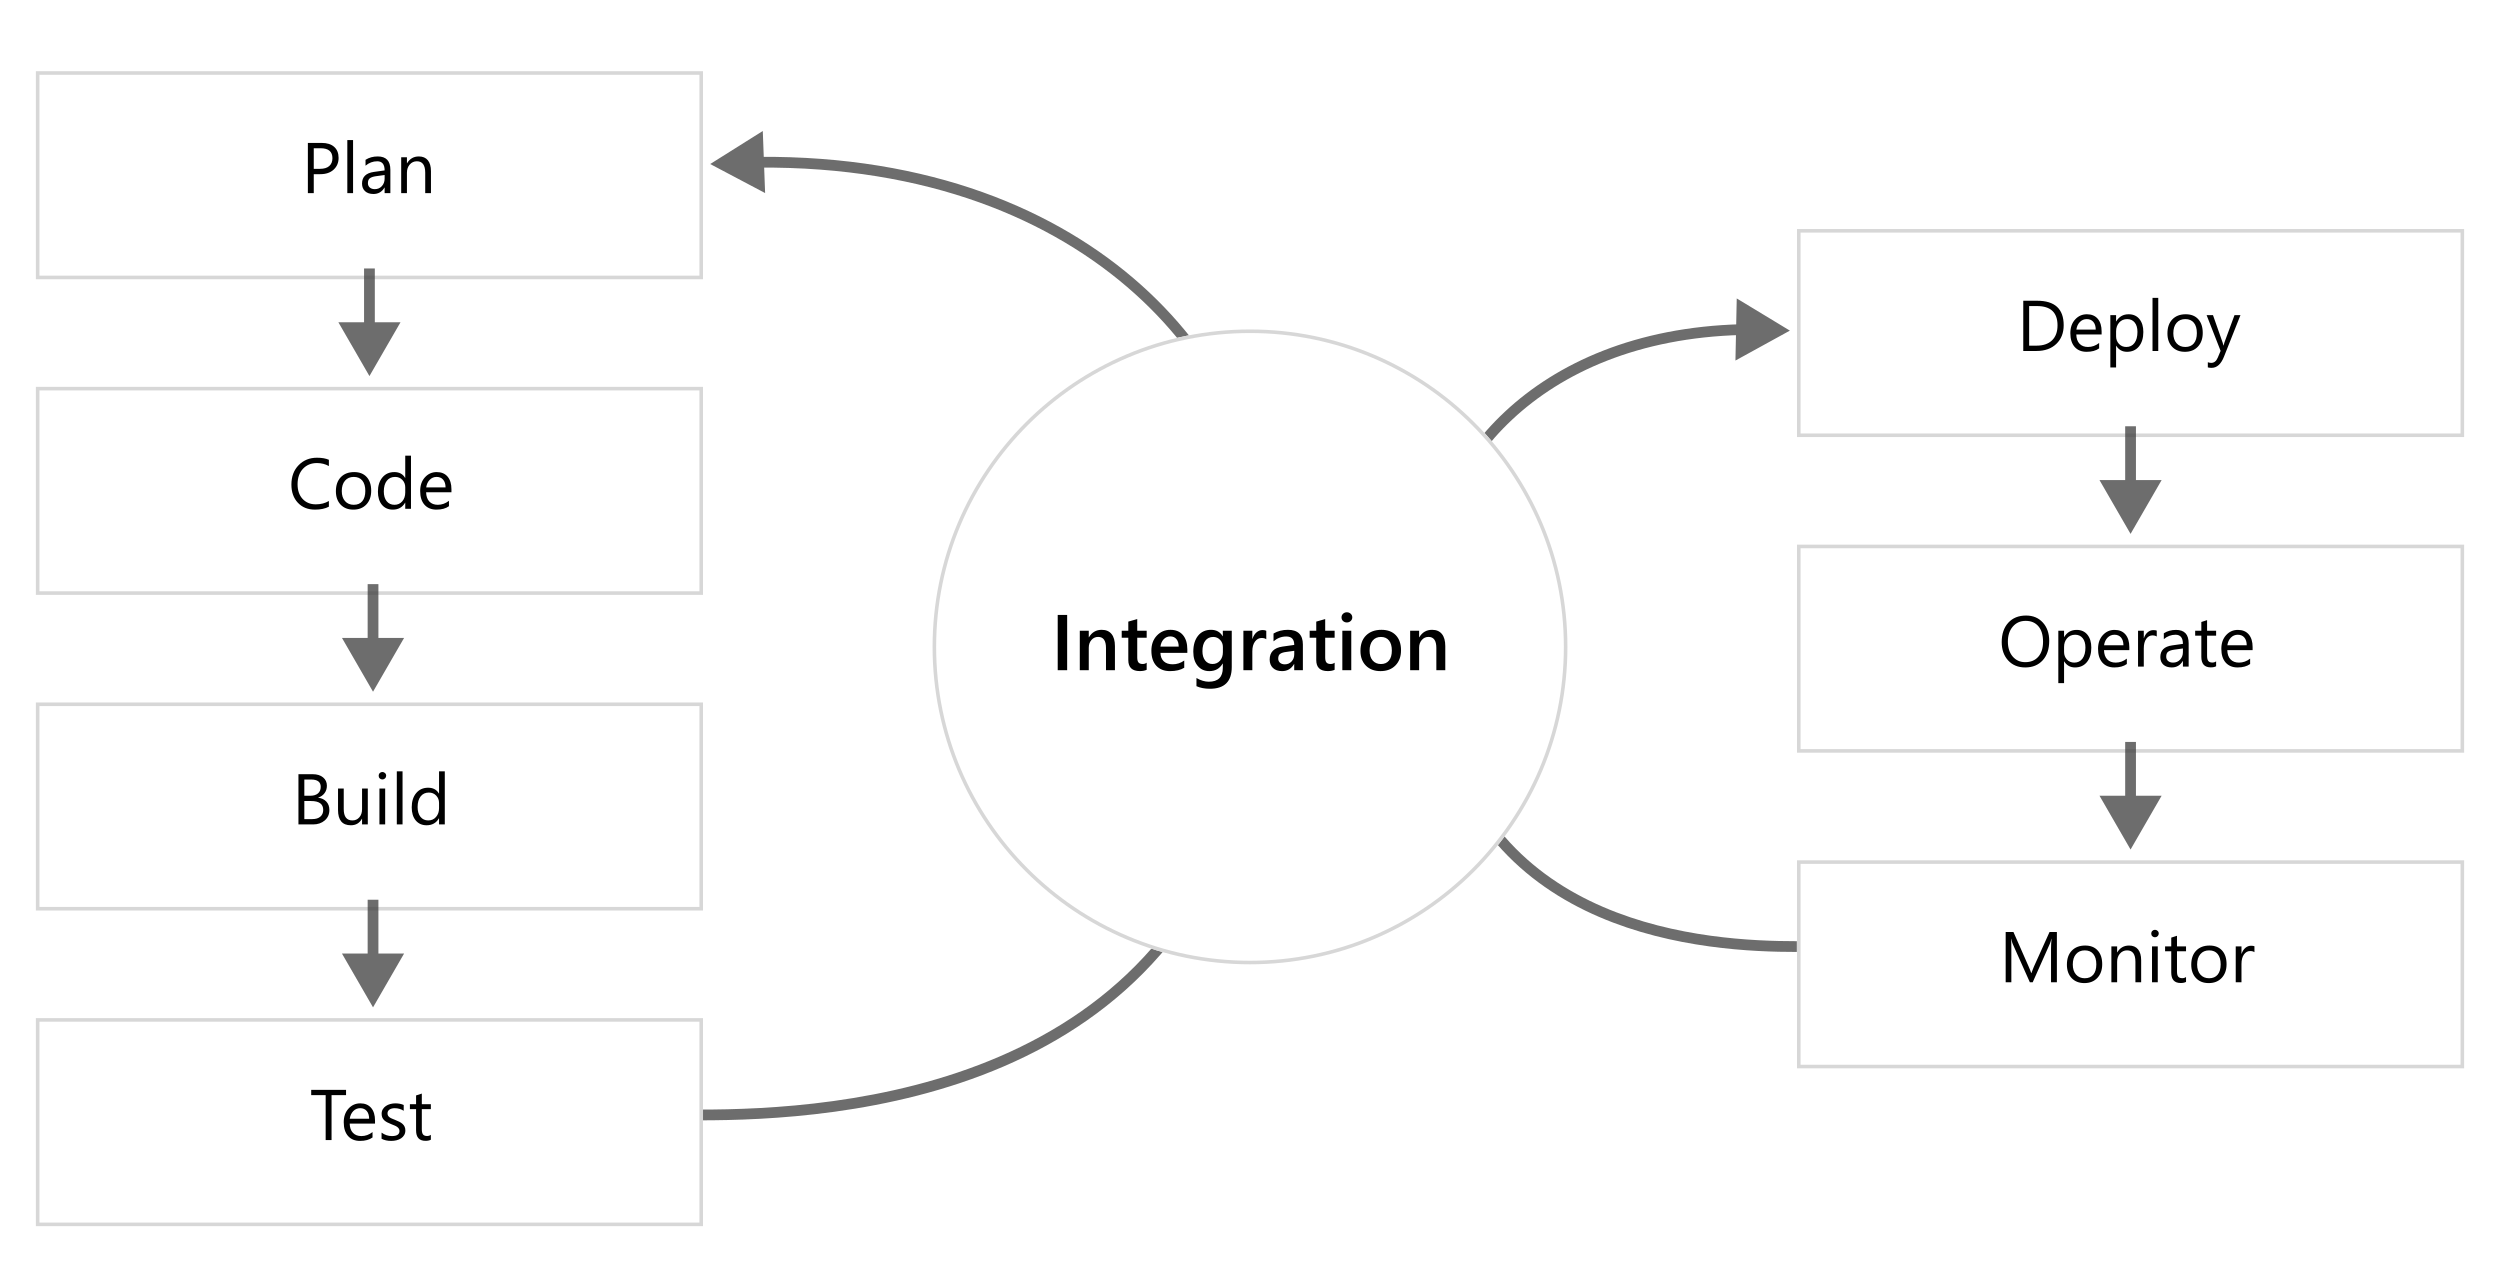 <svg width="697" height="352" viewBox="0 0 697 352" fill="none" xmlns="http://www.w3.org/2000/svg">
<path opacity="0.75" d="M198.001 45.732L213.314 53.826L212.667 36.517L198.001 45.732ZM353.5 151.851C353.5 104.05 307.007 42.985 211.489 43.727L211.513 46.727C305.654 45.995 350.5 105.992 350.5 151.851L353.5 151.851Z" fill="#3D3D3D"/>
<path opacity="0.75" d="M350.24 207.006C349.773 206.322 348.84 206.144 348.156 206.611L336.998 214.21C336.313 214.676 336.136 215.609 336.602 216.294C337.068 216.979 338.001 217.156 338.686 216.689L348.605 209.935L355.359 219.853C355.826 220.538 356.759 220.715 357.443 220.249C358.128 219.782 358.305 218.849 357.839 218.164L350.24 207.006ZM195 312.351C214.047 312.351 248.177 310.979 279.907 297.29C311.718 283.567 341.115 257.453 350.474 208.13L347.526 207.571C338.385 255.749 309.782 281.134 278.718 294.536C247.573 307.972 213.953 309.351 195 309.351L195 312.351Z" fill="#3D3D3D"/>
<path opacity="0.75" d="M499.018 92.177L483.839 100.52L484.203 83.204L499.018 92.177ZM397.767 160.914C397.767 130.435 426.602 91.936 485.479 90.394L485.558 93.393C428.042 94.9 400.767 132.313 400.767 160.914L397.767 160.914Z" fill="#3D3D3D"/>
<path opacity="0.75" d="M399.972 196.343C400.438 195.659 401.371 195.482 402.056 195.948L413.214 203.547C413.899 204.013 414.076 204.946 413.61 205.631C413.143 206.316 412.21 206.493 411.526 206.026L401.607 199.272L394.852 209.19C394.386 209.875 393.453 210.052 392.768 209.586C392.084 209.119 391.907 208.186 392.373 207.501L399.972 196.343ZM500.963 265.404C488.609 265.404 466.412 264.517 445.757 255.606C425.02 246.66 405.838 229.617 399.738 197.467L402.685 196.908C408.568 227.913 426.955 244.228 446.945 252.851C467.016 261.51 488.703 262.404 500.963 262.404L500.963 265.404Z" fill="#3D3D3D"/>
<g filter="url(#filter0_d)">
<circle cx="348.5" cy="177.351" r="88.5" fill="white"/>
<circle cx="348.5" cy="177.351" r="88" stroke="#D7D7D7"/>
</g>
<g filter="url(#filter1_d)">
<rect x="10" y="16.851" width="186" height="58" fill="white"/>
<rect x="10.5" y="17.351" width="185" height="57" stroke="#D7D7D7"/>
</g>
<g filter="url(#filter2_d)">
<rect x="501" y="60.851" width="186" height="58" fill="white"/>
<rect x="501.5" y="61.351" width="185" height="57" stroke="#D7D7D7"/>
</g>
<g filter="url(#filter3_d)">
<rect x="10" y="104.851" width="186" height="58" fill="white"/>
<rect x="10.5" y="105.351" width="185" height="57" stroke="#D7D7D7"/>
</g>
<g filter="url(#filter4_d)">
<rect x="501" y="148.851" width="186" height="58" fill="white"/>
<rect x="501.5" y="149.351" width="185" height="57" stroke="#D7D7D7"/>
</g>
<g filter="url(#filter5_d)">
<rect x="10" y="192.851" width="186" height="58" fill="white"/>
<rect x="10.5" y="193.351" width="185" height="57" stroke="#D7D7D7"/>
</g>
<g filter="url(#filter6_d)">
<rect x="501" y="236.851" width="186" height="58" fill="white"/>
<rect x="501.5" y="237.351" width="185" height="57" stroke="#D7D7D7"/>
</g>
<g filter="url(#filter7_d)">
<rect x="10" y="280.851" width="186" height="58" fill="white"/>
<rect x="10.5" y="281.351" width="185" height="57" stroke="#D7D7D7"/>
</g>
<path d="M297.522 186.851H294.891V171.446H297.522V186.851ZM310.843 186.851H308.351V180.652C308.351 178.597 307.624 177.569 306.17 177.569C305.411 177.569 304.784 177.856 304.29 178.429C303.796 178.994 303.549 179.711 303.549 180.577V186.851H301.046V175.851H303.549V177.677H303.592C304.415 176.287 305.604 175.593 307.158 175.593C308.354 175.593 309.267 175.983 309.897 176.764C310.528 177.537 310.843 178.658 310.843 180.126V186.851ZM319.694 186.732C319.207 186.976 318.566 187.098 317.771 187.098C315.637 187.098 314.57 186.074 314.57 184.025V177.806H312.733V175.851H314.57V173.305L317.062 172.596V175.851H319.694V177.806H317.062V183.306C317.062 183.957 317.181 184.423 317.417 184.702C317.653 184.981 318.047 185.121 318.599 185.121C319.021 185.121 319.386 184.999 319.694 184.756V186.732ZM331.027 182.027H323.529C323.558 183.044 323.869 183.828 324.464 184.38C325.065 184.931 325.889 185.207 326.935 185.207C328.109 185.207 329.187 184.856 330.168 184.154V186.163C329.165 186.793 327.84 187.108 326.193 187.108C324.575 187.108 323.304 186.611 322.38 185.615C321.463 184.613 321.005 183.205 321.005 181.394C321.005 179.682 321.51 178.289 322.52 177.215C323.536 176.133 324.797 175.593 326.301 175.593C327.805 175.593 328.968 176.076 329.792 177.043C330.616 178.01 331.027 179.353 331.027 181.071V182.027ZM328.621 180.266C328.614 179.37 328.403 178.676 327.987 178.182C327.572 177.68 326.999 177.43 326.269 177.43C325.552 177.43 324.944 177.691 324.442 178.214C323.948 178.737 323.644 179.421 323.529 180.266H328.621ZM343.413 185.97C343.413 190.009 341.383 192.028 337.322 192.028C335.89 192.028 334.64 191.788 333.573 191.309V189.031C334.776 189.719 335.919 190.062 337 190.062C339.614 190.062 340.921 188.777 340.921 186.206V185.003H340.878C340.054 186.407 338.815 187.108 337.161 187.108C335.822 187.108 334.741 186.621 333.917 185.647C333.101 184.666 332.692 183.352 332.692 181.705C332.692 179.836 333.133 178.35 334.014 177.247C334.895 176.144 336.105 175.593 337.645 175.593C339.098 175.593 340.176 176.187 340.878 177.376H340.921V175.851H343.413V185.97ZM340.942 181.812V180.384C340.942 179.61 340.685 178.951 340.169 178.407C339.66 177.856 339.023 177.58 338.257 177.58C337.312 177.58 336.57 177.931 336.033 178.633C335.503 179.327 335.238 180.301 335.238 181.555C335.238 182.636 335.493 183.503 336.001 184.154C336.517 184.799 337.197 185.121 338.042 185.121C338.901 185.121 339.6 184.813 340.137 184.197C340.674 183.574 340.942 182.779 340.942 181.812ZM353.038 178.225C352.737 177.988 352.304 177.87 351.738 177.87C351.001 177.87 350.385 178.203 349.891 178.869C349.396 179.535 349.149 180.441 349.149 181.587V186.851H346.657V175.851H349.149V178.117H349.192C349.436 177.344 349.808 176.742 350.31 176.312C350.818 175.876 351.384 175.657 352.007 175.657C352.458 175.657 352.802 175.725 353.038 175.861V178.225ZM363.243 186.851H360.826V185.132H360.783C360.024 186.45 358.91 187.108 357.442 187.108C356.361 187.108 355.512 186.815 354.896 186.228C354.288 185.64 353.983 184.863 353.983 183.896C353.983 181.82 355.179 180.609 357.571 180.266L360.837 179.804C360.837 178.235 360.092 177.451 358.603 177.451C357.292 177.451 356.11 177.902 355.058 178.805V176.624C356.218 175.937 357.557 175.593 359.075 175.593C361.854 175.593 363.243 176.961 363.243 179.696V186.851ZM360.837 181.447L358.527 181.77C357.811 181.863 357.271 182.038 356.905 182.296C356.547 182.547 356.368 182.991 356.368 183.628C356.368 184.093 356.533 184.477 356.862 184.777C357.199 185.071 357.646 185.218 358.205 185.218C358.964 185.218 359.591 184.953 360.085 184.423C360.586 183.886 360.837 183.213 360.837 182.403V181.447ZM372.095 186.732C371.608 186.976 370.967 187.098 370.172 187.098C368.038 187.098 366.971 186.074 366.971 184.025V177.806H365.134V175.851H366.971V173.305L369.463 172.596V175.851H372.095V177.806H369.463V183.306C369.463 183.957 369.581 184.423 369.817 184.702C370.054 184.981 370.448 185.121 370.999 185.121C371.422 185.121 371.787 184.999 372.095 184.756V186.732ZM375.5 173.541C375.092 173.541 374.741 173.409 374.447 173.144C374.161 172.879 374.018 172.542 374.018 172.134C374.018 171.726 374.161 171.385 374.447 171.113C374.741 170.841 375.092 170.705 375.5 170.705C375.923 170.705 376.281 170.841 376.574 171.113C376.868 171.385 377.015 171.726 377.015 172.134C377.015 172.521 376.868 172.854 376.574 173.133C376.281 173.405 375.923 173.541 375.5 173.541ZM376.735 186.851H374.243V175.851H376.735V186.851ZM384.878 187.108C383.181 187.108 381.824 186.596 380.807 185.572C379.797 184.541 379.292 183.177 379.292 181.479C379.292 179.632 379.818 178.189 380.871 177.15C381.931 176.112 383.356 175.593 385.146 175.593C386.865 175.593 388.204 176.098 389.164 177.107C390.124 178.117 390.604 179.517 390.604 181.308C390.604 183.062 390.084 184.469 389.046 185.529C388.015 186.582 386.625 187.108 384.878 187.108ZM384.996 177.58C384.022 177.58 383.252 177.92 382.687 178.601C382.121 179.281 381.838 180.219 381.838 181.415C381.838 182.568 382.124 183.478 382.697 184.144C383.27 184.802 384.036 185.132 384.996 185.132C385.977 185.132 386.729 184.806 387.252 184.154C387.782 183.503 388.047 182.575 388.047 181.372C388.047 180.162 387.782 179.227 387.252 178.568C386.729 177.91 385.977 177.58 384.996 177.58ZM402.946 186.851H400.454V180.652C400.454 178.597 399.727 177.569 398.273 177.569C397.514 177.569 396.888 177.856 396.394 178.429C395.899 178.994 395.652 179.711 395.652 180.577V186.851H393.149V175.851H395.652V177.677H395.695C396.519 176.287 397.708 175.593 399.262 175.593C400.458 175.593 401.371 175.983 402.001 176.764C402.631 177.537 402.946 178.658 402.946 180.126V186.851Z" fill="black"/>
<path d="M87.477 48.558V53.851H85.836V39.847H89.684C91.181 39.847 92.34 40.211 93.16 40.94C93.987 41.67 94.4 42.698 94.4 44.026C94.4 45.355 93.941 46.442 93.023 47.288C92.112 48.134 90.878 48.558 89.322 48.558H87.477ZM87.477 41.331V47.073H89.195C90.328 47.073 91.191 46.816 91.783 46.302C92.382 45.781 92.682 45.048 92.682 44.105C92.682 42.255 91.588 41.331 89.4 41.331H87.477ZM98.434 53.851H96.832V39.046H98.434V53.851ZM108.834 53.851H107.232V52.288H107.193C106.497 53.486 105.471 54.085 104.117 54.085C103.121 54.085 102.34 53.821 101.773 53.294C101.214 52.767 100.934 52.067 100.934 51.194C100.934 49.326 102.034 48.239 104.234 47.933L107.232 47.513C107.232 45.813 106.546 44.964 105.172 44.964C103.967 44.964 102.88 45.374 101.91 46.194V44.554C102.893 43.929 104.026 43.616 105.309 43.616C107.659 43.616 108.834 44.86 108.834 47.347V53.851ZM107.232 48.792L104.82 49.124C104.078 49.228 103.518 49.414 103.141 49.681C102.763 49.941 102.574 50.407 102.574 51.077C102.574 51.565 102.747 51.966 103.092 52.278C103.443 52.584 103.909 52.737 104.488 52.737C105.283 52.737 105.937 52.461 106.451 51.907C106.972 51.347 107.232 50.641 107.232 49.788V48.792ZM120.152 53.851H118.551V48.148C118.551 46.025 117.776 44.964 116.227 44.964C115.426 44.964 114.762 45.267 114.234 45.872C113.714 46.471 113.453 47.23 113.453 48.148V53.851H111.852V43.851H113.453V45.511H113.492C114.247 44.248 115.341 43.616 116.773 43.616C117.867 43.616 118.704 43.971 119.283 44.681C119.863 45.384 120.152 46.403 120.152 47.737V53.851Z" fill="black"/>
<path d="M91.693 141.265C90.658 141.812 89.369 142.085 87.826 142.085C85.834 142.085 84.239 141.444 83.041 140.161C81.843 138.879 81.244 137.196 81.244 135.112C81.244 132.873 81.918 131.063 83.266 129.683C84.613 128.302 86.322 127.612 88.393 127.612C89.721 127.612 90.821 127.804 91.693 128.188V129.937C90.691 129.377 89.584 129.097 88.373 129.097C86.765 129.097 85.46 129.634 84.457 130.708C83.461 131.782 82.963 133.218 82.963 135.015C82.963 136.72 83.428 138.081 84.359 139.097C85.297 140.106 86.524 140.61 88.041 140.61C89.447 140.61 90.665 140.298 91.693 139.673V141.265ZM98.51 142.085C97.032 142.085 95.85 141.619 94.965 140.688C94.086 139.751 93.647 138.511 93.647 136.968C93.647 135.288 94.106 133.976 95.023 133.032C95.941 132.088 97.182 131.616 98.744 131.616C100.235 131.616 101.397 132.075 102.23 132.993C103.07 133.911 103.49 135.184 103.49 136.812C103.49 138.407 103.038 139.686 102.133 140.649C101.234 141.606 100.027 142.085 98.51 142.085ZM98.627 132.964C97.598 132.964 96.784 133.315 96.186 134.019C95.587 134.715 95.287 135.679 95.287 136.909C95.287 138.094 95.59 139.028 96.195 139.712C96.801 140.396 97.611 140.737 98.627 140.737C99.662 140.737 100.456 140.402 101.01 139.731C101.57 139.061 101.85 138.107 101.85 136.87C101.85 135.62 101.57 134.657 101.01 133.979C100.456 133.302 99.662 132.964 98.627 132.964ZM114.584 141.851H112.982V140.151H112.943C112.201 141.44 111.055 142.085 109.506 142.085C108.249 142.085 107.243 141.639 106.488 140.747C105.74 139.849 105.365 138.628 105.365 137.085C105.365 135.431 105.782 134.106 106.615 133.11C107.449 132.114 108.559 131.616 109.945 131.616C111.319 131.616 112.318 132.157 112.943 133.237H112.982V127.046H114.584V141.851ZM112.982 137.329V135.854C112.982 135.047 112.715 134.364 112.182 133.804C111.648 133.244 110.971 132.964 110.15 132.964C109.174 132.964 108.406 133.322 107.846 134.038C107.286 134.754 107.006 135.744 107.006 137.007C107.006 138.159 107.273 139.071 107.807 139.741C108.347 140.405 109.07 140.737 109.975 140.737C110.867 140.737 111.589 140.415 112.143 139.771C112.702 139.126 112.982 138.312 112.982 137.329ZM125.863 137.251H118.803C118.829 138.364 119.128 139.224 119.701 139.829C120.274 140.435 121.062 140.737 122.064 140.737C123.191 140.737 124.226 140.366 125.17 139.624V141.128C124.291 141.766 123.129 142.085 121.684 142.085C120.271 142.085 119.161 141.632 118.354 140.728C117.546 139.816 117.143 138.537 117.143 136.89C117.143 135.334 117.582 134.067 118.461 133.091C119.346 132.108 120.443 131.616 121.752 131.616C123.061 131.616 124.073 132.039 124.789 132.886C125.505 133.732 125.863 134.907 125.863 136.411V137.251ZM124.223 135.894C124.216 134.969 123.992 134.25 123.549 133.735C123.113 133.221 122.504 132.964 121.723 132.964C120.967 132.964 120.326 133.234 119.799 133.774C119.271 134.315 118.946 135.021 118.822 135.894H124.223Z" fill="black"/>
<path d="M564.086 97.851V83.847H567.953C572.888 83.847 575.355 86.122 575.355 90.673C575.355 92.834 574.669 94.573 573.295 95.888C571.928 97.196 570.095 97.851 567.797 97.851H564.086ZM565.727 85.331V96.366H567.816C569.652 96.366 571.081 95.875 572.104 94.892C573.126 93.909 573.637 92.515 573.637 90.712C573.637 87.125 571.729 85.331 567.914 85.331H565.727ZM585.932 93.251H578.871C578.897 94.364 579.197 95.224 579.77 95.829C580.342 96.435 581.13 96.737 582.133 96.737C583.259 96.737 584.294 96.366 585.238 95.624V97.128C584.359 97.766 583.197 98.085 581.752 98.085C580.339 98.085 579.229 97.632 578.422 96.728C577.615 95.816 577.211 94.537 577.211 92.89C577.211 91.334 577.65 90.067 578.529 89.091C579.415 88.108 580.512 87.616 581.82 87.616C583.129 87.616 584.141 88.039 584.857 88.886C585.574 89.732 585.932 90.907 585.932 92.411V93.251ZM584.291 91.894C584.285 90.969 584.06 90.25 583.617 89.735C583.181 89.221 582.572 88.964 581.791 88.964C581.036 88.964 580.395 89.234 579.867 89.774C579.34 90.315 579.014 91.021 578.891 91.894H584.291ZM590.004 96.405H589.965V102.45H588.363V87.851H589.965V89.608H590.004C590.792 88.28 591.944 87.616 593.461 87.616C594.75 87.616 595.756 88.065 596.479 88.964C597.201 89.856 597.562 91.054 597.562 92.558C597.562 94.231 597.156 95.572 596.342 96.581C595.528 97.584 594.415 98.085 593.002 98.085C591.706 98.085 590.707 97.525 590.004 96.405ZM589.965 92.372V93.769C589.965 94.595 590.232 95.299 590.766 95.878C591.306 96.451 591.99 96.737 592.816 96.737C593.786 96.737 594.545 96.366 595.092 95.624C595.645 94.882 595.922 93.85 595.922 92.528C595.922 91.415 595.665 90.543 595.15 89.911C594.636 89.28 593.939 88.964 593.061 88.964C592.13 88.964 591.381 89.289 590.814 89.94C590.248 90.585 589.965 91.395 589.965 92.372ZM601.723 97.851H600.121V83.046H601.723V97.851ZM609.145 98.085C607.667 98.085 606.485 97.62 605.6 96.689C604.721 95.751 604.281 94.511 604.281 92.968C604.281 91.288 604.74 89.976 605.658 89.032C606.576 88.088 607.816 87.616 609.379 87.616C610.87 87.616 612.032 88.075 612.865 88.993C613.705 89.911 614.125 91.184 614.125 92.811C614.125 94.407 613.673 95.686 612.768 96.649C611.869 97.606 610.661 98.085 609.145 98.085ZM609.262 88.964C608.233 88.964 607.419 89.315 606.82 90.019C606.221 90.715 605.922 91.679 605.922 92.909C605.922 94.094 606.225 95.028 606.83 95.712C607.436 96.395 608.246 96.737 609.262 96.737C610.297 96.737 611.091 96.402 611.645 95.731C612.204 95.061 612.484 94.107 612.484 92.87C612.484 91.62 612.204 90.657 611.645 89.98C611.091 89.302 610.297 88.964 609.262 88.964ZM624.643 87.851L620.043 99.452C619.223 101.522 618.07 102.558 616.586 102.558C616.169 102.558 615.821 102.515 615.541 102.431V100.995C615.886 101.112 616.202 101.171 616.488 101.171C617.296 101.171 617.901 100.689 618.305 99.726L619.105 97.831L615.199 87.851H616.977L619.682 95.546C619.714 95.644 619.783 95.897 619.887 96.308H619.945C619.978 96.151 620.043 95.904 620.141 95.565L622.982 87.851H624.643Z" fill="black"/>
<path d="M83.207 229.851V215.847H87.191C88.402 215.847 89.363 216.143 90.072 216.735C90.782 217.328 91.137 218.099 91.137 219.05C91.137 219.844 90.922 220.534 90.492 221.12C90.062 221.706 89.47 222.123 88.715 222.37V222.409C89.659 222.52 90.414 222.878 90.981 223.483C91.547 224.082 91.83 224.864 91.83 225.827C91.83 227.025 91.4 227.995 90.541 228.737C89.682 229.479 88.598 229.851 87.289 229.851H83.207ZM84.848 217.331V221.853H86.527C87.426 221.853 88.132 221.638 88.647 221.208C89.161 220.772 89.418 220.16 89.418 219.372C89.418 218.011 88.523 217.331 86.732 217.331H84.848ZM84.848 223.327V228.366H87.074C88.038 228.366 88.783 228.138 89.311 227.683C89.844 227.227 90.111 226.602 90.111 225.808C90.111 224.154 88.985 223.327 86.732 223.327H84.848ZM102.543 229.851H100.941V228.269H100.902C100.238 229.479 99.21 230.085 97.816 230.085C95.434 230.085 94.242 228.666 94.242 225.827V219.851H95.834V225.573C95.834 227.683 96.641 228.737 98.256 228.737C99.037 228.737 99.678 228.451 100.18 227.878C100.688 227.299 100.941 226.543 100.941 225.612V219.851H102.543V229.851ZM106.605 217.312C106.319 217.312 106.075 217.214 105.873 217.019C105.671 216.823 105.57 216.576 105.57 216.276C105.57 215.977 105.671 215.729 105.873 215.534C106.075 215.332 106.319 215.231 106.605 215.231C106.898 215.231 107.146 215.332 107.348 215.534C107.556 215.729 107.66 215.977 107.66 216.276C107.66 216.563 107.556 216.807 107.348 217.009C107.146 217.211 106.898 217.312 106.605 217.312ZM107.387 229.851H105.785V219.851H107.387V229.851ZM112.23 229.851H110.629V215.046H112.23V229.851ZM124.008 229.851H122.406V228.151H122.367C121.625 229.44 120.479 230.085 118.93 230.085C117.673 230.085 116.667 229.639 115.912 228.747C115.163 227.849 114.789 226.628 114.789 225.085C114.789 223.431 115.206 222.106 116.039 221.11C116.872 220.114 117.982 219.616 119.369 219.616C120.743 219.616 121.742 220.157 122.367 221.237H122.406V215.046H124.008V229.851ZM122.406 225.329V223.854C122.406 223.047 122.139 222.364 121.605 221.804C121.072 221.244 120.395 220.964 119.574 220.964C118.598 220.964 117.829 221.322 117.27 222.038C116.71 222.754 116.43 223.744 116.43 225.007C116.43 226.159 116.697 227.071 117.23 227.741C117.771 228.405 118.493 228.737 119.398 228.737C120.29 228.737 121.013 228.415 121.566 227.771C122.126 227.126 122.406 226.312 122.406 225.329Z" fill="black"/>
<path d="M564.641 186.085C562.655 186.085 561.063 185.431 559.865 184.122C558.674 182.813 558.078 181.111 558.078 179.015C558.078 176.762 558.687 174.965 559.904 173.624C561.122 172.283 562.779 171.612 564.875 171.612C566.809 171.612 568.365 172.263 569.543 173.565C570.728 174.868 571.32 176.57 571.32 178.673C571.32 180.958 570.715 182.765 569.504 184.093C568.293 185.421 566.672 186.085 564.641 186.085ZM564.758 173.097C563.286 173.097 562.092 173.627 561.174 174.688C560.256 175.75 559.797 177.143 559.797 178.868C559.797 180.593 560.243 181.983 561.135 183.038C562.033 184.086 563.202 184.61 564.641 184.61C566.177 184.61 567.388 184.109 568.273 183.106C569.159 182.104 569.602 180.701 569.602 178.897C569.602 177.049 569.172 175.619 568.312 174.61C567.453 173.601 566.268 173.097 564.758 173.097ZM575.5 184.405H575.461V190.45H573.859V175.851H575.461V177.608H575.5C576.288 176.28 577.44 175.616 578.957 175.616C580.246 175.616 581.252 176.065 581.975 176.964C582.697 177.856 583.059 179.054 583.059 180.558C583.059 182.231 582.652 183.572 581.838 184.581C581.024 185.584 579.911 186.085 578.498 186.085C577.202 186.085 576.203 185.525 575.5 184.405ZM575.461 180.372V181.769C575.461 182.595 575.728 183.299 576.262 183.878C576.802 184.451 577.486 184.737 578.312 184.737C579.283 184.737 580.041 184.366 580.588 183.624C581.141 182.882 581.418 181.85 581.418 180.528C581.418 179.415 581.161 178.543 580.646 177.911C580.132 177.28 579.436 176.964 578.557 176.964C577.626 176.964 576.877 177.289 576.311 177.94C575.744 178.585 575.461 179.396 575.461 180.372ZM593.654 181.251H586.594C586.62 182.364 586.919 183.224 587.492 183.829C588.065 184.435 588.853 184.737 589.855 184.737C590.982 184.737 592.017 184.366 592.961 183.624V185.128C592.082 185.766 590.92 186.085 589.475 186.085C588.062 186.085 586.952 185.632 586.145 184.728C585.337 183.816 584.934 182.537 584.934 180.89C584.934 179.334 585.373 178.067 586.252 177.091C587.137 176.108 588.234 175.616 589.543 175.616C590.852 175.616 591.864 176.039 592.58 176.886C593.296 177.732 593.654 178.907 593.654 180.411V181.251ZM592.014 179.894C592.007 178.969 591.783 178.25 591.34 177.735C590.904 177.221 590.295 176.964 589.514 176.964C588.758 176.964 588.117 177.234 587.59 177.774C587.062 178.315 586.737 179.021 586.613 179.894H592.014ZM601.301 177.472C601.021 177.257 600.617 177.149 600.09 177.149C599.406 177.149 598.833 177.472 598.371 178.116C597.915 178.761 597.688 179.64 597.688 180.753V185.851H596.086V175.851H597.688V177.911H597.727C597.954 177.208 598.303 176.661 598.771 176.271C599.24 175.873 599.764 175.675 600.344 175.675C600.76 175.675 601.079 175.72 601.301 175.812V177.472ZM610.197 185.851H608.596V184.288H608.557C607.86 185.486 606.835 186.085 605.48 186.085C604.484 186.085 603.703 185.821 603.137 185.294C602.577 184.767 602.297 184.067 602.297 183.194C602.297 181.326 603.397 180.239 605.598 179.933L608.596 179.513C608.596 177.813 607.909 176.964 606.535 176.964C605.331 176.964 604.243 177.374 603.273 178.194V176.554C604.257 175.929 605.389 175.616 606.672 175.616C609.022 175.616 610.197 176.86 610.197 179.347V185.851ZM608.596 180.792L606.184 181.124C605.441 181.228 604.882 181.414 604.504 181.681C604.126 181.941 603.938 182.407 603.938 183.077C603.938 183.565 604.11 183.966 604.455 184.278C604.807 184.584 605.272 184.737 605.852 184.737C606.646 184.737 607.3 184.461 607.814 183.907C608.335 183.347 608.596 182.641 608.596 181.788V180.792ZM617.854 185.753C617.476 185.961 616.978 186.065 616.359 186.065C614.608 186.065 613.732 185.089 613.732 183.136V177.218H612.014V175.851H613.732V173.409L615.334 172.892V175.851H617.854V177.218H615.334V182.853C615.334 183.523 615.448 184.002 615.676 184.288C615.904 184.575 616.281 184.718 616.809 184.718C617.212 184.718 617.561 184.607 617.854 184.386V185.753ZM628.029 181.251H620.969C620.995 182.364 621.294 183.224 621.867 183.829C622.44 184.435 623.228 184.737 624.23 184.737C625.357 184.737 626.392 184.366 627.336 183.624V185.128C626.457 185.766 625.295 186.085 623.85 186.085C622.437 186.085 621.327 185.632 620.52 184.728C619.712 183.816 619.309 182.537 619.309 180.89C619.309 179.334 619.748 178.067 620.627 177.091C621.512 176.108 622.609 175.616 623.918 175.616C625.227 175.616 626.239 176.039 626.955 176.886C627.671 177.732 628.029 178.907 628.029 180.411V181.251ZM626.389 179.894C626.382 178.969 626.158 178.25 625.715 177.735C625.279 177.221 624.67 176.964 623.889 176.964C623.133 176.964 622.492 177.234 621.965 177.774C621.438 178.315 621.112 179.021 620.988 179.894H626.389Z" fill="black"/>
<path d="M96.478 305.331H92.436V317.851H90.795V305.331H86.762V303.847H96.478V305.331ZM104.555 313.251H97.494C97.52 314.364 97.82 315.224 98.393 315.829C98.966 316.435 99.753 316.737 100.756 316.737C101.882 316.737 102.917 316.366 103.861 315.624V317.128C102.982 317.766 101.82 318.085 100.375 318.085C98.962 318.085 97.852 317.632 97.045 316.728C96.238 315.816 95.834 314.537 95.834 312.89C95.834 311.334 96.273 310.067 97.152 309.091C98.038 308.108 99.135 307.616 100.443 307.616C101.752 307.616 102.764 308.039 103.48 308.886C104.197 309.732 104.555 310.907 104.555 312.411V313.251ZM102.914 311.894C102.908 310.969 102.683 310.25 102.24 309.735C101.804 309.221 101.195 308.964 100.414 308.964C99.659 308.964 99.018 309.234 98.49 309.774C97.963 310.315 97.637 311.021 97.514 311.894H102.914ZM106.381 317.489V315.771C107.253 316.415 108.214 316.737 109.262 316.737C110.668 316.737 111.371 316.269 111.371 315.331C111.371 315.064 111.309 314.84 111.186 314.657C111.068 314.468 110.906 314.302 110.697 314.159C110.495 314.016 110.255 313.889 109.975 313.778C109.701 313.661 109.405 313.541 109.086 313.417C108.643 313.241 108.253 313.065 107.914 312.89C107.582 312.707 107.302 312.506 107.074 312.284C106.853 312.056 106.684 311.799 106.566 311.513C106.456 311.226 106.4 310.891 106.4 310.507C106.4 310.038 106.508 309.625 106.723 309.267C106.938 308.902 107.224 308.599 107.582 308.358C107.94 308.111 108.347 307.925 108.803 307.802C109.265 307.678 109.74 307.616 110.229 307.616C111.094 307.616 111.869 307.766 112.553 308.065V309.687C111.817 309.205 110.971 308.964 110.014 308.964C109.714 308.964 109.444 309 109.203 309.071C108.962 309.136 108.754 309.231 108.578 309.354C108.409 309.478 108.275 309.628 108.178 309.804C108.087 309.973 108.041 310.162 108.041 310.37C108.041 310.631 108.087 310.849 108.178 311.024C108.275 311.2 108.415 311.356 108.598 311.493C108.78 311.63 109.001 311.754 109.262 311.864C109.522 311.975 109.818 312.095 110.15 312.226C110.593 312.395 110.99 312.571 111.342 312.753C111.693 312.929 111.993 313.131 112.24 313.358C112.488 313.58 112.676 313.837 112.807 314.13C112.943 314.423 113.012 314.771 113.012 315.175C113.012 315.67 112.901 316.099 112.68 316.464C112.465 316.828 112.175 317.131 111.811 317.372C111.446 317.613 111.026 317.792 110.551 317.909C110.076 318.026 109.577 318.085 109.057 318.085C108.028 318.085 107.136 317.886 106.381 317.489ZM120.121 317.753C119.743 317.961 119.245 318.065 118.627 318.065C116.876 318.065 116 317.089 116 315.136V309.218H114.281V307.851H116V305.409L117.602 304.892V307.851H120.121V309.218H117.602V314.853C117.602 315.523 117.715 316.002 117.943 316.288C118.171 316.575 118.549 316.718 119.076 316.718C119.48 316.718 119.828 316.607 120.121 316.386V317.753Z" fill="black"/>
<path d="M573.459 273.851H571.828V264.456C571.828 263.714 571.874 262.806 571.965 261.731H571.926C571.77 262.363 571.63 262.815 571.506 263.089L566.721 273.851H565.92L561.145 263.167C561.008 262.854 560.868 262.376 560.725 261.731H560.686C560.738 262.291 560.764 263.206 560.764 264.476V273.851H559.182V259.847H561.35L565.646 269.612C565.979 270.361 566.193 270.921 566.291 271.292H566.35C566.63 270.524 566.854 269.951 567.023 269.573L571.408 259.847H573.459V273.851ZM581.115 274.085C579.637 274.085 578.456 273.619 577.57 272.688C576.691 271.751 576.252 270.511 576.252 268.968C576.252 267.288 576.711 265.976 577.629 265.032C578.547 264.088 579.787 263.616 581.35 263.616C582.84 263.616 584.003 264.075 584.836 264.993C585.676 265.911 586.096 267.184 586.096 268.812C586.096 270.407 585.643 271.686 584.738 272.649C583.84 273.606 582.632 274.085 581.115 274.085ZM581.232 264.964C580.204 264.964 579.39 265.315 578.791 266.019C578.192 266.715 577.893 267.679 577.893 268.909C577.893 270.094 578.195 271.028 578.801 271.712C579.406 272.396 580.217 272.737 581.232 272.737C582.268 272.737 583.062 272.402 583.615 271.731C584.175 271.061 584.455 270.107 584.455 268.87C584.455 267.62 584.175 266.657 583.615 265.979C583.062 265.302 582.268 264.964 581.232 264.964ZM596.955 273.851H595.354V268.147C595.354 266.025 594.579 264.964 593.029 264.964C592.229 264.964 591.564 265.267 591.037 265.872C590.516 266.471 590.256 267.229 590.256 268.147V273.851H588.654V263.851H590.256V265.511H590.295C591.05 264.248 592.144 263.616 593.576 263.616C594.67 263.616 595.507 263.971 596.086 264.681C596.665 265.384 596.955 266.403 596.955 267.737V273.851ZM600.803 261.312C600.516 261.312 600.272 261.214 600.07 261.019C599.868 260.823 599.768 260.576 599.768 260.276C599.768 259.977 599.868 259.729 600.07 259.534C600.272 259.332 600.516 259.231 600.803 259.231C601.096 259.231 601.343 259.332 601.545 259.534C601.753 259.729 601.857 259.977 601.857 260.276C601.857 260.563 601.753 260.807 601.545 261.009C601.343 261.211 601.096 261.312 600.803 261.312ZM601.584 273.851H599.982V263.851H601.584V273.851ZM609.465 273.753C609.087 273.961 608.589 274.065 607.971 274.065C606.219 274.065 605.344 273.089 605.344 271.136V265.218H603.625V263.851H605.344V261.409L606.945 260.892V263.851H609.465V265.218H606.945V270.853C606.945 271.523 607.059 272.002 607.287 272.288C607.515 272.575 607.893 272.718 608.42 272.718C608.824 272.718 609.172 272.607 609.465 272.386V273.753ZM615.783 274.085C614.305 274.085 613.124 273.619 612.238 272.688C611.359 271.751 610.92 270.511 610.92 268.968C610.92 267.288 611.379 265.976 612.297 265.032C613.215 264.088 614.455 263.616 616.018 263.616C617.508 263.616 618.671 264.075 619.504 264.993C620.344 265.911 620.764 267.184 620.764 268.812C620.764 270.407 620.311 271.686 619.406 272.649C618.508 273.606 617.3 274.085 615.783 274.085ZM615.9 264.964C614.872 264.964 614.058 265.315 613.459 266.019C612.86 266.715 612.561 267.679 612.561 268.909C612.561 270.094 612.863 271.028 613.469 271.712C614.074 272.396 614.885 272.737 615.9 272.737C616.936 272.737 617.73 272.402 618.283 271.731C618.843 271.061 619.123 270.107 619.123 268.87C619.123 267.62 618.843 266.657 618.283 265.979C617.73 265.302 616.936 264.964 615.9 264.964ZM628.537 265.472C628.257 265.257 627.854 265.149 627.326 265.149C626.643 265.149 626.07 265.472 625.607 266.116C625.152 266.761 624.924 267.64 624.924 268.753V273.851H623.322V263.851H624.924V265.911H624.963C625.191 265.208 625.539 264.661 626.008 264.271C626.477 263.873 627.001 263.675 627.58 263.675C627.997 263.675 628.316 263.72 628.537 263.812V265.472Z" fill="black"/>
<path opacity="0.75" d="M103 104.851L111.66 89.851L94.34 89.851L103 104.851ZM101.5 74.851L101.5 91.351L104.5 91.351L104.5 74.851L101.5 74.851Z" fill="#3D3D3D"/>
<path opacity="0.75" d="M104 192.851L112.66 177.851L95.34 177.851L104 192.851ZM102.5 162.851L102.5 179.351L105.5 179.351L105.5 162.851L102.5 162.851Z" fill="#3D3D3D"/>
<path opacity="0.75" d="M594 148.851L602.66 133.851L585.34 133.851L594 148.851ZM592.5 118.851L592.5 135.351L595.5 135.351L595.5 118.851L592.5 118.851Z" fill="#3D3D3D"/>
<path opacity="0.75" d="M104 280.851L112.66 265.851L95.34 265.851L104 280.851ZM102.5 250.851L102.5 267.351L105.5 267.351L105.5 250.851L102.5 250.851Z" fill="#3D3D3D"/>
<path opacity="0.75" d="M594 236.851L602.66 221.851L585.34 221.851L594 236.851ZM592.5 206.851L592.5 223.351L595.5 223.351L595.5 206.851L592.5 206.851Z" fill="#3D3D3D"/>
<defs>
<filter id="filter0_d" x="250" y="81.851" width="197" height="197" filterUnits="userSpaceOnUse" color-interpolation-filters="sRGB">
<feFlood flood-opacity="0" result="BackgroundImageFix"/>
<feColorMatrix in="SourceAlpha" type="matrix" values="0 0 0 0 0 0 0 0 0 0 0 0 0 0 0 0 0 0 127 0"/>
<feOffset dy="3"/>
<feGaussianBlur stdDeviation="5"/>
<feColorMatrix type="matrix" values="0 0 0 0 0 0 0 0 0 0 0 0 0 0 0 0 0 0 0.06 0"/>
<feBlend mode="normal" in2="BackgroundImageFix" result="effect1_dropShadow"/>
<feBlend mode="normal" in="SourceGraphic" in2="effect1_dropShadow" result="shape"/>
</filter>
<filter id="filter1_d" x="0" y="9.851" width="206" height="78" filterUnits="userSpaceOnUse" color-interpolation-filters="sRGB">
<feFlood flood-opacity="0" result="BackgroundImageFix"/>
<feColorMatrix in="SourceAlpha" type="matrix" values="0 0 0 0 0 0 0 0 0 0 0 0 0 0 0 0 0 0 127 0"/>
<feOffset dy="3"/>
<feGaussianBlur stdDeviation="5"/>
<feColorMatrix type="matrix" values="0 0 0 0 0 0 0 0 0 0 0 0 0 0 0 0 0 0 0.06 0"/>
<feBlend mode="normal" in2="BackgroundImageFix" result="effect1_dropShadow"/>
<feBlend mode="normal" in="SourceGraphic" in2="effect1_dropShadow" result="shape"/>
</filter>
<filter id="filter2_d" x="491" y="53.851" width="206" height="78" filterUnits="userSpaceOnUse" color-interpolation-filters="sRGB">
<feFlood flood-opacity="0" result="BackgroundImageFix"/>
<feColorMatrix in="SourceAlpha" type="matrix" values="0 0 0 0 0 0 0 0 0 0 0 0 0 0 0 0 0 0 127 0"/>
<feOffset dy="3"/>
<feGaussianBlur stdDeviation="5"/>
<feColorMatrix type="matrix" values="0 0 0 0 0 0 0 0 0 0 0 0 0 0 0 0 0 0 0.06 0"/>
<feBlend mode="normal" in2="BackgroundImageFix" result="effect1_dropShadow"/>
<feBlend mode="normal" in="SourceGraphic" in2="effect1_dropShadow" result="shape"/>
</filter>
<filter id="filter3_d" x="0" y="97.851" width="206" height="78" filterUnits="userSpaceOnUse" color-interpolation-filters="sRGB">
<feFlood flood-opacity="0" result="BackgroundImageFix"/>
<feColorMatrix in="SourceAlpha" type="matrix" values="0 0 0 0 0 0 0 0 0 0 0 0 0 0 0 0 0 0 127 0"/>
<feOffset dy="3"/>
<feGaussianBlur stdDeviation="5"/>
<feColorMatrix type="matrix" values="0 0 0 0 0 0 0 0 0 0 0 0 0 0 0 0 0 0 0.06 0"/>
<feBlend mode="normal" in2="BackgroundImageFix" result="effect1_dropShadow"/>
<feBlend mode="normal" in="SourceGraphic" in2="effect1_dropShadow" result="shape"/>
</filter>
<filter id="filter4_d" x="491" y="141.851" width="206" height="78" filterUnits="userSpaceOnUse" color-interpolation-filters="sRGB">
<feFlood flood-opacity="0" result="BackgroundImageFix"/>
<feColorMatrix in="SourceAlpha" type="matrix" values="0 0 0 0 0 0 0 0 0 0 0 0 0 0 0 0 0 0 127 0"/>
<feOffset dy="3"/>
<feGaussianBlur stdDeviation="5"/>
<feColorMatrix type="matrix" values="0 0 0 0 0 0 0 0 0 0 0 0 0 0 0 0 0 0 0.06 0"/>
<feBlend mode="normal" in2="BackgroundImageFix" result="effect1_dropShadow"/>
<feBlend mode="normal" in="SourceGraphic" in2="effect1_dropShadow" result="shape"/>
</filter>
<filter id="filter5_d" x="0" y="185.851" width="206" height="78" filterUnits="userSpaceOnUse" color-interpolation-filters="sRGB">
<feFlood flood-opacity="0" result="BackgroundImageFix"/>
<feColorMatrix in="SourceAlpha" type="matrix" values="0 0 0 0 0 0 0 0 0 0 0 0 0 0 0 0 0 0 127 0"/>
<feOffset dy="3"/>
<feGaussianBlur stdDeviation="5"/>
<feColorMatrix type="matrix" values="0 0 0 0 0 0 0 0 0 0 0 0 0 0 0 0 0 0 0.06 0"/>
<feBlend mode="normal" in2="BackgroundImageFix" result="effect1_dropShadow"/>
<feBlend mode="normal" in="SourceGraphic" in2="effect1_dropShadow" result="shape"/>
</filter>
<filter id="filter6_d" x="491" y="229.851" width="206" height="78" filterUnits="userSpaceOnUse" color-interpolation-filters="sRGB">
<feFlood flood-opacity="0" result="BackgroundImageFix"/>
<feColorMatrix in="SourceAlpha" type="matrix" values="0 0 0 0 0 0 0 0 0 0 0 0 0 0 0 0 0 0 127 0"/>
<feOffset dy="3"/>
<feGaussianBlur stdDeviation="5"/>
<feColorMatrix type="matrix" values="0 0 0 0 0 0 0 0 0 0 0 0 0 0 0 0 0 0 0.06 0"/>
<feBlend mode="normal" in2="BackgroundImageFix" result="effect1_dropShadow"/>
<feBlend mode="normal" in="SourceGraphic" in2="effect1_dropShadow" result="shape"/>
</filter>
<filter id="filter7_d" x="0" y="273.851" width="206" height="78" filterUnits="userSpaceOnUse" color-interpolation-filters="sRGB">
<feFlood flood-opacity="0" result="BackgroundImageFix"/>
<feColorMatrix in="SourceAlpha" type="matrix" values="0 0 0 0 0 0 0 0 0 0 0 0 0 0 0 0 0 0 127 0"/>
<feOffset dy="3"/>
<feGaussianBlur stdDeviation="5"/>
<feColorMatrix type="matrix" values="0 0 0 0 0 0 0 0 0 0 0 0 0 0 0 0 0 0 0.06 0"/>
<feBlend mode="normal" in2="BackgroundImageFix" result="effect1_dropShadow"/>
<feBlend mode="normal" in="SourceGraphic" in2="effect1_dropShadow" result="shape"/>
</filter>
</defs>
</svg>